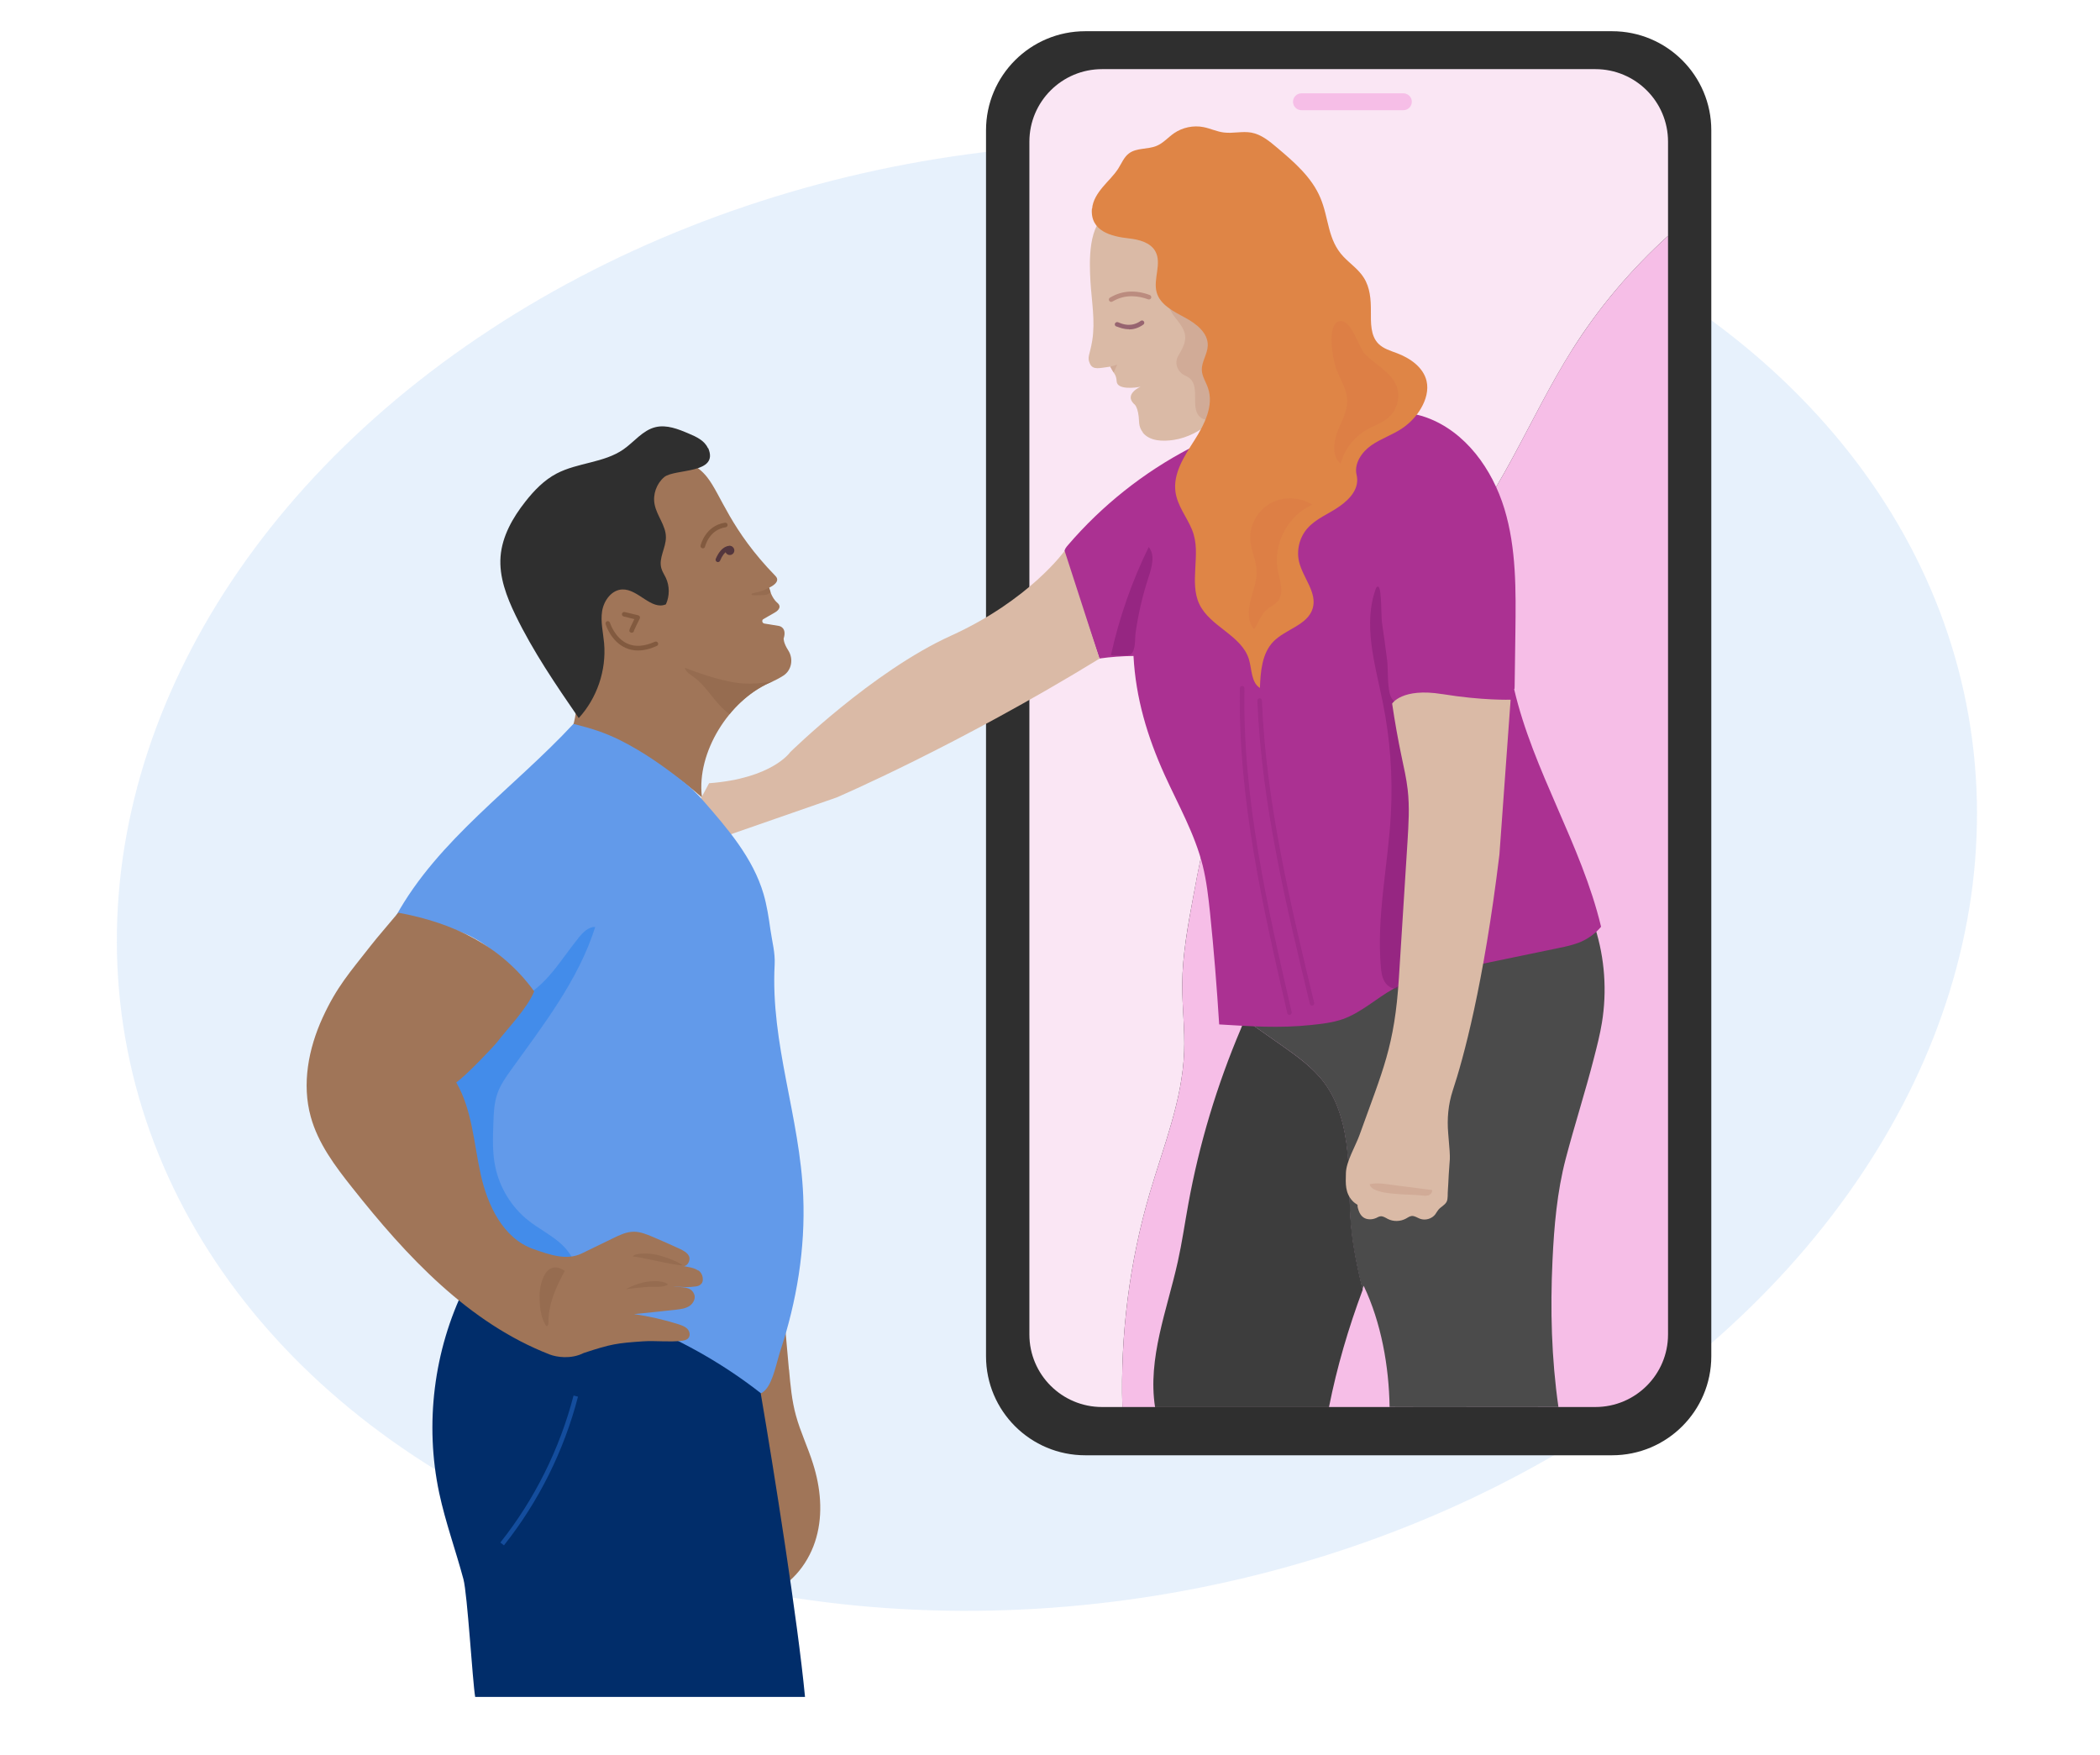 <?xml version="1.0" encoding="UTF-8"?> <svg xmlns="http://www.w3.org/2000/svg" width="146" height="122" viewBox="0 0 146 122" fill="none"><ellipse cx="72.786" cy="60.974" rx="65.047" ry="50.509" transform="rotate(-9.934 72.786 60.974)" fill="#DFEDFB" fill-opacity="0.76"></ellipse><path d="M53.474 40.85C53.474 40.85 54.342 40.483 53.916 40.042C50.768 36.812 50.15 34.419 49.157 33.164C47.767 31.402 45.024 31.402 43.59 33.127C42.472 34.463 42.273 36.335 41.523 37.906C41.06 38.875 40.39 39.734 40.015 40.74C38.868 43.823 40.788 47.361 39.824 50.503C43.156 51.48 46.23 53.168 48.841 55.466C48.834 55.436 48.812 55.4 48.782 55.407C48.738 55.407 48.812 55.517 48.797 55.378C48.429 52.302 50.672 48.719 53.511 47.464C53.908 47.288 54.217 47.126 54.453 46.972C55.041 46.598 55.181 45.805 54.806 45.218C54.46 44.682 54.482 44.388 54.482 44.388C54.732 43.61 54.166 43.514 54.166 43.514L53.144 43.346C53.004 43.324 52.945 43.155 53.048 43.052L53.901 42.56C53.901 42.56 54.46 42.252 54.041 41.9C53.622 41.547 53.474 40.872 53.474 40.872V40.85Z" fill="#A07558"></path><path d="M54.858 95.21C54.953 96.282 55.049 97.361 55.336 98.396C55.645 99.534 56.167 100.606 56.52 101.736C57.049 103.395 57.226 105.201 56.755 106.875C56.292 108.549 55.13 110.076 53.526 110.758C53.401 105.81 52.328 101.252 51.599 96.355C51.555 96.032 51.555 95.709 51.599 95.386C51.651 95.063 52.401 94.381 52.534 94.087C53.276 92.501 53.482 90.739 54.019 89.11C54.365 90.196 54.505 91.349 54.571 92.076C54.666 93.118 54.762 94.16 54.85 95.21H54.858Z" fill="#A07558"></path><path d="M112.077 2.17H75.451C71.64 2.17 68.552 5.253 68.552 9.056V94.278C68.552 98.081 71.64 101.163 75.451 101.163H112.077C115.887 101.163 118.976 98.081 118.976 94.278V9.056C118.976 5.253 115.887 2.17 112.077 2.17Z" fill="#2F2F2F"></path><path d="M79.945 82.906C80.893 79.676 82.202 76.483 82.327 73.113C82.386 71.55 82.188 69.986 82.195 68.415C82.21 66.382 82.578 64.37 82.953 62.373C83.666 58.534 84.416 54.585 86.534 51.303C89.91 46.084 96.125 43.456 100.354 38.904C104.259 34.705 106.26 29.134 109.319 24.288C111.158 21.367 113.416 18.717 115.968 16.397V9.849C115.968 7.059 113.703 4.806 110.915 4.806H76.62C73.825 4.806 71.567 7.067 71.567 9.849V92.765C71.567 95.555 73.833 97.808 76.62 97.808H78.032C77.885 92.78 78.525 87.729 79.945 82.899V82.906Z" fill="#FAE6F4"></path><path d="M109.319 24.281C106.26 29.126 104.259 34.705 100.354 38.897C96.118 43.449 89.903 46.077 86.534 51.296C84.416 54.577 83.659 58.527 82.953 62.366C82.585 64.363 82.21 66.374 82.195 68.408C82.18 69.971 82.386 71.542 82.327 73.106C82.202 76.475 80.901 79.662 79.945 82.899C78.525 87.729 77.885 92.78 78.032 97.808H110.915C113.71 97.808 115.968 95.547 115.968 92.765V16.397C113.409 18.717 111.158 21.367 109.319 24.288V24.281Z" fill="#F6BEE7"></path><path d="M110.922 64.503C108.047 63.82 104.744 64.606 101.861 65.251C96.566 66.433 91.351 68.1 86.578 70.677C86.534 70.581 86.527 70.721 86.512 70.853C87.358 71.447 88.211 72.042 89.057 72.636C90.138 73.393 91.234 74.171 92.028 75.221C93.072 76.601 93.499 78.348 93.668 80.073C93.837 81.791 93.764 83.531 93.918 85.248C94.058 86.731 94.367 88.192 94.72 89.638C94.749 89.55 94.779 89.469 94.808 89.381C96.029 91.943 96.566 94.975 96.61 97.809C96.61 97.823 108.348 97.809 108.348 97.809C107.863 94.417 107.774 91.033 107.936 87.612C108.047 85.234 108.253 82.848 108.856 80.543C109.473 78.194 110.224 75.874 110.827 73.51C111.033 72.71 111.239 71.91 111.371 71.095C111.731 68.9 111.57 66.624 110.9 64.503H110.922Z" fill="#4B4B4B"></path><path d="M93.683 80.08C93.514 78.362 93.087 76.608 92.043 75.228C91.248 74.178 90.145 73.4 89.071 72.644C88.225 72.049 87.372 71.455 86.527 70.86C86.512 70.992 86.504 71.132 86.46 71.036C86.394 71.198 86.335 71.359 86.269 71.521C84.607 75.433 83.371 79.53 82.614 83.707C82.371 85.035 82.18 86.379 81.886 87.7C81.143 91.055 79.775 94.417 80.304 97.816H92.396C92.947 95.034 93.749 92.31 94.742 89.653C94.389 88.207 94.08 86.746 93.94 85.263C93.778 83.538 93.852 81.805 93.69 80.088L93.683 80.08Z" fill="#3D3D3D"></path><path d="M97.567 6.487H90.484C90.159 6.487 89.895 6.75 89.895 7.074C89.895 7.398 90.159 7.661 90.484 7.661H97.567C97.891 7.661 98.155 7.398 98.155 7.074C98.155 6.75 97.891 6.487 97.567 6.487Z" fill="#F6BEE7"></path><path d="M79.445 30.066C79.938 30.675 80.835 30.697 81.607 30.58C82.534 30.44 83.497 29.948 84.189 29.31C84.924 28.634 85.211 27.871 85.358 26.887C85.571 25.456 85.534 23.988 85.255 22.571C85.13 21.954 84.961 21.345 84.63 20.809C84.321 20.317 83.894 19.921 83.556 19.451C83.078 18.79 82.799 18.005 82.379 17.307C81.408 15.722 79.04 13.938 77.099 14.841C75.62 15.523 75.738 18.217 75.811 19.546C75.892 20.926 76.157 22.314 75.936 23.679C75.767 24.707 75.561 24.81 75.775 25.279C75.988 25.749 76.444 25.581 77.201 25.485C77.393 25.955 77.606 25.977 77.635 26.513C77.665 27.107 78.937 26.968 79.298 26.88C79.298 26.88 78.136 27.386 78.834 28.076C78.834 28.076 79.158 28.223 79.195 29.361C79.195 29.361 79.195 29.743 79.459 30.058L79.445 30.066Z" fill="#DABAA6"></path><path d="M82.725 31.16C79.504 32.841 76.613 35.138 74.252 37.891C74.149 38.009 74.046 38.133 74.01 38.288C73.965 38.464 74.024 38.647 74.083 38.816C74.87 41.136 75.65 43.456 76.437 45.776C77.224 45.665 78.01 45.607 78.805 45.599C78.959 48.521 79.768 51.215 80.975 53.88C81.916 55.95 83.063 57.962 83.615 60.164C83.887 61.25 84.012 62.373 84.13 63.489C84.394 66.059 84.6 68.628 84.762 71.212C86.961 71.344 88.925 71.484 91.117 71.256C91.882 71.175 92.654 71.094 93.375 70.838C94.662 70.375 95.691 69.391 96.89 68.731C98.214 68.004 99.715 67.688 101.185 67.387C103.576 66.895 105.959 66.396 108.349 65.904C108.886 65.794 109.43 65.677 109.938 65.457C110.467 65.222 110.945 64.862 111.313 64.422C109.938 58.681 106.591 53.616 105.26 47.868C105.311 47.992 105.297 47.802 105.304 47.669C105.319 46.422 105.341 45.181 105.356 43.933C105.392 41.055 105.429 38.119 104.591 35.366C103.752 32.613 101.891 30.007 99.178 29.023C98.383 28.73 97.464 28.598 96.706 28.972C91.999 28.928 86.903 29.001 82.725 31.182V31.16Z" fill="#AB3192"></path><g opacity="0.27"><path d="M89.653 70.552C89.579 70.552 89.513 70.5 89.498 70.427C87.806 63.1 86.064 55.517 86.203 47.839C86.203 47.751 86.277 47.684 86.365 47.684C86.453 47.684 86.519 47.758 86.519 47.846C86.372 55.488 88.115 63.042 89.8 70.353C89.822 70.442 89.763 70.522 89.682 70.544C89.667 70.544 89.66 70.544 89.645 70.544L89.653 70.552Z" fill="#821C71"></path></g><g opacity="0.27"><path d="M91.218 69.898C91.145 69.898 91.079 69.847 91.064 69.773C89.416 62.939 87.71 55.87 87.416 48.705C87.416 48.617 87.482 48.543 87.57 48.543C87.659 48.543 87.725 48.609 87.732 48.697C88.019 55.833 89.725 62.888 91.365 69.707C91.388 69.796 91.336 69.876 91.248 69.898C91.233 69.898 91.226 69.898 91.211 69.898H91.218Z" fill="#821C71"></path></g><path d="M74.016 38.295C74.016 38.295 71.582 41.709 66.117 44.19C60.645 46.671 54.93 52.294 54.93 52.294C54.93 52.294 53.688 54.115 49.297 54.446L48.635 55.686C48.635 55.686 49.547 57.096 50.54 58.087L58.159 55.437C58.159 55.437 66.551 51.847 76.443 45.783L74.016 38.288V38.295Z" fill="#DABAA6"></path><path d="M31.513 74.347C32.83 72.835 34.837 71.909 36.029 70.294C36.308 69.92 36.588 69.509 36.595 69.039C36.595 68.672 36.308 68.555 36.11 68.239C35.213 66.83 33.911 65.589 32.374 64.928C30.837 64.268 29.182 63.937 27.534 63.666C30.476 58.343 35.727 54.776 39.868 50.32C41.111 50.635 42.001 50.9 43.148 51.472C44.722 52.265 46.164 53.278 47.547 54.372C48.017 54.746 48.459 55.165 48.856 55.62C50.577 57.587 52.349 59.635 53.085 62.146C53.32 62.953 53.445 63.79 53.563 64.627C53.68 65.457 53.901 66.22 53.857 67.057C53.563 72.57 55.615 77.621 55.843 83.141C55.997 86.797 55.394 90.453 54.247 93.918C54.004 94.659 53.761 95.995 53.246 96.583C52.68 97.221 52.342 96.744 51.621 96.333C50.187 95.518 48.65 94.799 46.98 94.696C46.193 94.644 45.406 94.74 44.619 94.769C43.273 94.821 42.075 94.644 40.765 94.336L34.786 91.238L29.498 76.241C29.498 76.241 31.403 74.472 31.513 74.347Z" fill="#629AEA"></path><path d="M55.968 117.967C55.468 112.681 53.791 102.118 52.886 96.84C47.951 92.978 41.964 90.578 35.764 89.682C34.404 89.484 33.58 88.933 32.315 89.477C30.152 93.874 29.52 98.998 30.535 103.784C30.969 105.818 31.682 107.77 32.219 109.774C32.499 110.824 32.852 116.888 33.036 117.959H55.968V117.967Z" fill="#012D6A"></path><path d="M35.036 107.425L34.786 107.227C37.162 104.239 38.919 100.708 39.876 97.008L40.184 97.089C39.221 100.825 37.441 104.401 35.036 107.425Z" fill="#144D9D"></path><path d="M50.738 38.581C50.913 38.581 51.054 38.44 51.054 38.266C51.054 38.091 50.913 37.95 50.738 37.95C50.563 37.95 50.422 38.091 50.422 38.266C50.422 38.44 50.563 38.581 50.738 38.581Z" fill="#53363D"></path><path d="M49.907 39.073C49.907 39.073 49.863 39.073 49.848 39.059C49.767 39.022 49.731 38.934 49.76 38.853C50.194 37.833 50.775 37.943 50.797 37.95C50.885 37.965 50.937 38.053 50.922 38.141C50.9 38.222 50.827 38.281 50.738 38.266C50.716 38.266 50.37 38.236 50.062 38.978C50.032 39.037 49.973 39.073 49.914 39.073H49.907Z" fill="#53363D"></path><g opacity="0.4"><path d="M40.192 65.222C40.508 64.84 40.891 64.422 41.383 64.436C40.221 68.121 37.78 71.241 35.529 74.376C35.161 74.89 34.794 75.411 34.588 75.998C34.352 76.666 34.323 77.378 34.301 78.091C34.264 79.082 34.227 80.087 34.426 81.064C34.72 82.539 35.551 83.905 36.728 84.837C37.412 85.38 38.206 85.784 38.875 86.349C39.545 86.914 40.104 87.715 40.074 88.588C40.074 88.72 40.052 88.86 39.986 88.97C39.824 89.263 39.449 89.352 39.118 89.366C37.404 89.454 35.764 88.478 34.669 87.164C33.573 85.843 32.925 84.213 32.352 82.598C31.602 80.476 30.94 78.318 30.381 76.13C30.241 75.595 30.108 75.044 30.234 74.501C30.366 73.906 30.785 73.429 31.197 72.981C32.661 71.395 34.139 70.192 36.154 69.384C37.927 68.672 39.03 66.646 40.207 65.214L40.192 65.222Z" fill="#1479EB"></path></g><path d="M48.863 38.112C48.863 38.112 48.841 38.112 48.826 38.112C48.738 38.09 48.686 38.009 48.708 37.921C48.723 37.862 49.039 36.548 50.4 36.335C50.481 36.321 50.569 36.379 50.584 36.467C50.598 36.555 50.54 36.636 50.451 36.651C49.304 36.827 49.032 37.95 49.017 37.994C49.002 38.068 48.936 38.119 48.863 38.119V38.112Z" fill="#825A3F"></path><path d="M44.361 45.218C44.052 45.218 43.758 45.159 43.486 45.034C42.471 44.579 42.118 43.434 42.103 43.382C42.081 43.302 42.125 43.206 42.206 43.184C42.287 43.162 42.383 43.206 42.405 43.287C42.405 43.294 42.736 44.344 43.618 44.74C44.155 44.983 44.803 44.939 45.531 44.608C45.611 44.572 45.707 44.608 45.744 44.689C45.781 44.77 45.744 44.865 45.663 44.902C45.2 45.115 44.758 45.218 44.354 45.218H44.361Z" fill="#825A3F"></path><path d="M43.92 43.984C43.92 43.984 43.854 43.977 43.824 43.955C43.707 43.867 43.692 43.86 44.104 43.037L43.361 42.854C43.273 42.832 43.221 42.744 43.243 42.663C43.265 42.582 43.346 42.523 43.435 42.546L44.376 42.773C44.42 42.788 44.464 42.817 44.479 42.861C44.501 42.905 44.501 42.957 44.479 43.001C44.31 43.331 44.133 43.705 44.082 43.823C44.082 43.86 44.067 43.904 44.038 43.933C44.008 43.962 43.964 43.984 43.92 43.984Z" fill="#825A3F"></path><path d="M78.488 22.887C78.12 22.887 77.834 22.769 77.694 22.718C77.679 22.718 77.664 22.703 77.65 22.703C77.606 22.703 77.561 22.674 77.532 22.637C77.481 22.564 77.502 22.468 77.576 22.417C77.657 22.365 77.723 22.395 77.811 22.431C78.039 22.527 78.657 22.769 79.305 22.307C79.378 22.255 79.474 22.27 79.525 22.343C79.577 22.417 79.562 22.512 79.488 22.564C79.128 22.82 78.782 22.901 78.481 22.901L78.488 22.887Z" fill="#976470"></path><path d="M77.253 20.985C77.164 20.985 77.091 20.912 77.091 20.824C77.091 20.758 77.135 20.699 77.194 20.677C78.017 20.192 78.959 20.141 79.937 20.508C80.018 20.538 80.062 20.633 80.033 20.714C80.003 20.794 79.908 20.838 79.827 20.809C79.209 20.582 78.282 20.413 77.378 20.941C77.326 20.971 77.297 20.985 77.253 20.985Z" fill="#BB8C7F"></path><g opacity="0.51"><path d="M95.684 40.835C94.72 43.375 95.603 46.179 96.14 48.844C96.654 51.392 96.838 54.005 96.698 56.596C96.507 60.135 95.698 63.658 96 67.197C96.029 67.564 96.081 67.938 96.272 68.254C96.463 68.57 96.838 68.797 97.199 68.709C97.522 68.628 97.736 68.32 97.861 68.012C97.971 67.733 98.03 67.432 98.081 67.138C99.103 61.588 99.501 55.914 99.243 50.276C99.229 49.975 99.199 49.652 98.993 49.439C98.831 49.27 98.581 49.211 98.353 49.16C97.743 49.02 97.052 49.05 96.743 48.521C96.419 47.963 96.522 46.561 96.441 45.908C96.331 45.034 96.213 44.161 96.081 43.287C96 42.722 96.095 40.329 95.691 40.85L95.684 40.835Z" fill="#821C71"></path></g><path d="M49.216 31.153C48.988 30.631 48.414 30.36 47.885 30.14C47.149 29.824 46.348 29.508 45.575 29.692C44.686 29.905 44.09 30.72 43.34 31.241C41.986 32.18 40.17 32.151 38.706 32.914C37.831 33.37 37.132 34.096 36.522 34.874C35.647 35.983 34.911 37.275 34.801 38.684C34.691 40.101 35.22 41.481 35.838 42.759C37.059 45.284 38.647 47.604 40.236 49.916C41.508 48.529 42.163 46.598 42.001 44.719C41.935 43.977 41.744 43.229 41.861 42.487C41.979 41.746 42.523 40.997 43.273 40.975C44.377 40.946 45.274 42.443 46.296 42.01C46.561 41.43 46.561 40.733 46.289 40.16C46.186 39.94 46.046 39.742 45.98 39.507C45.774 38.795 46.304 38.083 46.296 37.341C46.296 36.526 45.656 35.851 45.509 35.051C45.377 34.368 45.642 33.627 46.171 33.171C46.885 32.562 50.04 32.981 49.231 31.138L49.216 31.153Z" fill="#2F2F2F"></path><path d="M53.475 40.85C53.556 41.122 53.578 41.188 53.578 41.188C53.46 41.261 53.379 41.32 53.239 41.349C53.158 41.371 53.07 41.371 52.982 41.371C52.739 41.371 52.269 41.415 52.254 41.342C52.239 41.312 52.254 41.283 52.283 41.261C52.313 41.239 52.342 41.239 52.371 41.232C52.629 41.173 52.945 41.114 53.181 40.989" fill="#966C50"></path><path d="M77.186 25.485L77.671 25.353L77.428 25.896L77.186 25.485Z" fill="#D1AB97"></path><path d="M48.532 88.316C48.252 88.126 47.958 88.103 47.51 88.008C47.796 88.045 48.024 87.597 47.907 87.333C47.789 87.069 47.502 86.929 47.245 86.804C46.62 86.518 45.995 86.239 45.369 85.975C44.95 85.799 44.516 85.622 44.068 85.622C43.553 85.622 43.075 85.857 42.619 86.077C41.891 86.43 41.17 86.782 40.442 87.135C39.383 87.648 38.191 87.215 37.081 86.826C34.984 86.092 33.896 83.794 33.418 81.629C32.94 79.463 32.83 77.158 31.719 75.242C32.373 74.809 34.367 72.702 34.572 72.43C35.359 71.41 36.647 70.103 37.139 68.914C34.837 65.743 31.55 64.157 27.689 63.445C27.255 63.974 26.195 65.192 25.776 65.736C24.32 67.6 23.415 68.591 22.43 70.742C21.444 72.893 20.974 75.36 21.606 77.635C22.114 79.485 23.298 81.064 24.489 82.561C28.255 87.318 32.565 91.965 38.228 94.16C38.669 94.329 39.677 94.512 40.589 94.05C42.486 93.426 42.883 93.367 44.7 93.242C45.59 93.183 46.495 93.308 47.385 93.206C47.561 93.183 47.76 93.147 47.87 93C48.01 92.817 47.944 92.537 47.789 92.376C47.635 92.215 47.407 92.134 47.186 92.06C46.171 91.737 45.134 91.502 44.082 91.348C45.06 91.253 46.046 91.15 47.024 91.04C47.34 91.003 47.671 90.959 47.936 90.783C48.201 90.607 48.385 90.254 48.26 89.961C48.017 89.381 47.414 89.528 46.782 89.41C47.546 89.484 47.833 89.498 48.377 89.425C48.377 89.425 48.863 89.395 48.863 88.94C48.863 88.485 48.547 88.309 48.547 88.309L48.532 88.316Z" fill="#A07558"></path><path d="M81.467 21.741C81.798 22.263 82.313 22.703 82.394 23.32C82.46 23.834 82.165 24.296 81.908 24.751C81.614 25.273 81.886 25.896 82.438 26.131C82.548 26.175 82.651 26.241 82.724 26.308C83.467 26.953 82.695 28.466 83.497 29.038C83.953 29.369 84.644 29.082 84.938 28.605C85.232 28.128 85.247 27.534 85.254 26.976C85.254 26.19 85.269 25.405 85.277 24.619C85.277 23.973 85.277 23.29 84.924 22.747C84.703 22.41 84.365 22.16 84.019 21.947C83.497 21.624 82.945 21.352 82.379 21.132C81.945 20.971 81.54 20.604 81.114 20.515C81.011 20.89 81.261 21.404 81.474 21.741H81.467Z" fill="#D1AB97"></path><path d="M75.929 14.503C75.973 13.938 76.304 13.438 76.665 13.005C77.025 12.572 77.452 12.183 77.753 11.706C77.981 11.346 78.143 10.921 78.489 10.664C79.025 10.26 79.79 10.399 80.408 10.142C80.872 9.952 81.21 9.548 81.622 9.262C82.21 8.858 82.968 8.696 83.674 8.836C84.152 8.931 84.6 9.151 85.086 9.21C85.718 9.291 86.366 9.107 86.991 9.217C87.689 9.342 88.263 9.819 88.8 10.275C89.984 11.273 91.205 12.33 91.801 13.761C92.404 15.193 92.286 16.669 93.411 17.851C93.875 18.335 94.456 18.731 94.816 19.304C95.25 19.987 95.316 20.824 95.309 21.631C95.309 22.431 95.272 23.334 95.838 23.899C96.184 24.244 96.677 24.384 97.126 24.553C98.038 24.898 98.95 25.529 99.178 26.476C99.332 27.115 99.133 27.797 98.802 28.37C98.479 28.928 98.03 29.405 97.501 29.765C96.824 30.227 96.022 30.484 95.353 30.947C94.684 31.409 94.125 32.217 94.316 33.01C94.529 33.913 93.912 34.639 93.161 35.175C92.411 35.718 91.484 36.041 90.881 36.746C90.337 37.377 90.124 38.266 90.322 39.073C90.595 40.182 91.588 41.195 91.264 42.289C90.918 43.456 89.381 43.727 88.528 44.601C87.734 45.423 87.638 46.678 87.594 47.824C86.976 47.427 87.042 46.532 86.829 45.827C86.321 44.16 84.122 43.566 83.379 41.988C83.026 41.239 83.056 40.373 83.1 39.543C83.144 38.589 83.24 37.722 82.872 36.819C82.512 35.939 81.864 35.175 81.725 34.206C81.541 32.914 82.335 31.718 83.034 30.616C83.733 29.515 84.409 28.201 83.983 26.968C83.843 26.557 83.578 26.175 83.556 25.742C83.527 25.155 83.946 24.626 83.968 24.032C84.005 23.136 83.151 22.483 82.357 22.064C81.57 21.638 80.658 21.183 80.416 20.324C80.158 19.392 80.791 18.32 80.327 17.476C79.982 16.852 79.195 16.654 78.489 16.573C77.282 16.441 75.782 16.081 75.914 14.503H75.929Z" fill="#DF8546"></path><path d="M47.613 46.414C47.672 46.708 47.974 46.877 48.216 47.053C49.172 47.728 49.739 48.962 50.724 49.645C51.004 49.241 52.188 47.963 53.703 47.376C52.019 47.655 51.202 47.494 50.349 47.295C49.415 47.083 48.511 46.767 47.613 46.422V46.414Z" fill="#966C50"></path><g opacity="0.11"><path d="M88.108 42.34C88.351 42.164 88.638 42.032 88.829 41.804C89.3 41.239 88.991 40.409 88.844 39.697C88.476 37.862 89.52 35.843 91.234 35.08C90.366 34.537 89.197 34.493 88.307 34.999C87.417 35.506 86.843 36.541 86.924 37.561C86.983 38.281 87.336 38.956 87.365 39.675C87.395 40.424 87.079 41.144 86.909 41.878C86.777 42.48 86.74 43.258 87.189 43.727C87.535 43.302 87.615 42.722 88.108 42.355V42.34Z" fill="#CB4F41"></path></g><g opacity="0.11"><path d="M94.912 24.619C95.625 25.375 96.699 25.852 97.082 26.814C97.376 27.548 97.162 28.444 96.581 28.98C96.125 29.405 95.508 29.589 94.971 29.904C94.11 30.411 93.456 31.27 93.206 32.239C92.61 31.725 92.691 30.778 92.97 30.044C93.25 29.31 93.691 28.598 93.662 27.82C93.639 27.056 93.183 26.381 92.904 25.669C92.683 25.081 92.198 22.6 93.088 22.336C93.934 22.086 94.471 24.171 94.897 24.619H94.912Z" fill="#CB4F41"></path></g><g opacity="0.51"><path d="M79.849 40.131C80.077 39.433 80.327 38.596 79.864 38.024C78.695 40.41 77.812 42.935 77.238 45.534C77.231 45.57 78.43 45.636 78.628 45.475C78.974 45.189 78.893 44.388 78.952 43.985C79.136 42.678 79.437 41.386 79.849 40.131Z" fill="#821C71"></path></g><path d="M100.266 48.25C97.471 47.794 96.787 48.91 96.787 48.91C96.971 50.144 97.184 51.37 97.442 52.588C97.603 53.352 97.78 54.115 97.868 54.893C98.008 56.097 97.927 57.308 97.854 58.52C97.655 61.669 97.456 64.818 97.258 67.968C96.956 72.761 96.14 74.369 94.522 78.891C94.25 79.654 93.595 80.726 93.573 81.541C93.551 82.304 93.514 82.921 94.036 83.486C94.176 83.633 94.279 83.677 94.367 83.743H94.382C94.382 83.743 94.382 83.787 94.382 83.831C94.382 83.934 94.434 84.066 94.463 84.162C94.529 84.353 94.639 84.536 94.816 84.646C94.926 84.712 95.051 84.749 95.184 84.756C95.353 84.771 95.522 84.734 95.677 84.668C95.772 84.624 95.86 84.566 95.971 84.551C96.155 84.529 96.316 84.646 96.486 84.734C96.875 84.933 97.361 84.918 97.743 84.712C97.868 84.639 97.993 84.551 98.14 84.529C98.346 84.507 98.523 84.646 98.721 84.72C99.089 84.859 99.552 84.727 99.788 84.411C99.861 84.308 99.92 84.198 100.001 84.096C100.17 83.89 100.45 83.78 100.575 83.538C100.634 83.42 100.641 83.288 100.648 83.163C100.648 82.796 100.685 82.466 100.685 82.378C100.788 80.043 100.884 81.115 100.685 78.788C100.597 77.782 100.685 76.769 101.001 75.808C101.73 73.605 103.142 68.503 104.245 59.408L105.024 48.639C105.024 48.639 103.075 48.705 100.281 48.25H100.266Z" fill="#DABAA6"></path><path d="M98.795 83.097C98.964 83.119 99.133 83.148 99.295 83.097C99.457 83.046 99.596 82.892 99.567 82.723C98.758 82.62 97.949 82.517 97.14 82.414C96.544 82.341 95.816 82.18 95.228 82.319C95.331 83.119 98.125 83.002 98.787 83.097H98.795Z" fill="#D1AB97"></path><path d="M43.994 87.362C44.038 87.252 44.171 87.208 44.288 87.186C44.869 87.076 45.48 87.157 46.053 87.333C46.524 87.48 47.046 87.671 47.451 87.942C47.098 88.038 44.046 87.245 43.994 87.362Z" fill="#966C50"></path><path d="M43.494 89.616C44.031 89.344 44.605 89.124 45.2 89.073C45.568 89.043 46.164 89.036 46.443 89.286C46.149 89.528 45.458 89.425 45.083 89.455C44.553 89.491 44.024 89.55 43.494 89.616Z" fill="#966C50"></path><path d="M37.515 90.137C37.515 90.827 37.581 91.54 37.942 92.127C37.956 92.149 37.971 92.171 37.986 92.178C38.067 92.222 38.126 92.083 38.126 91.987C38.126 90.615 38.633 89.521 39.266 88.346C37.971 87.473 37.508 89.176 37.508 90.13L37.515 90.137Z" fill="#966C50"></path></svg> 